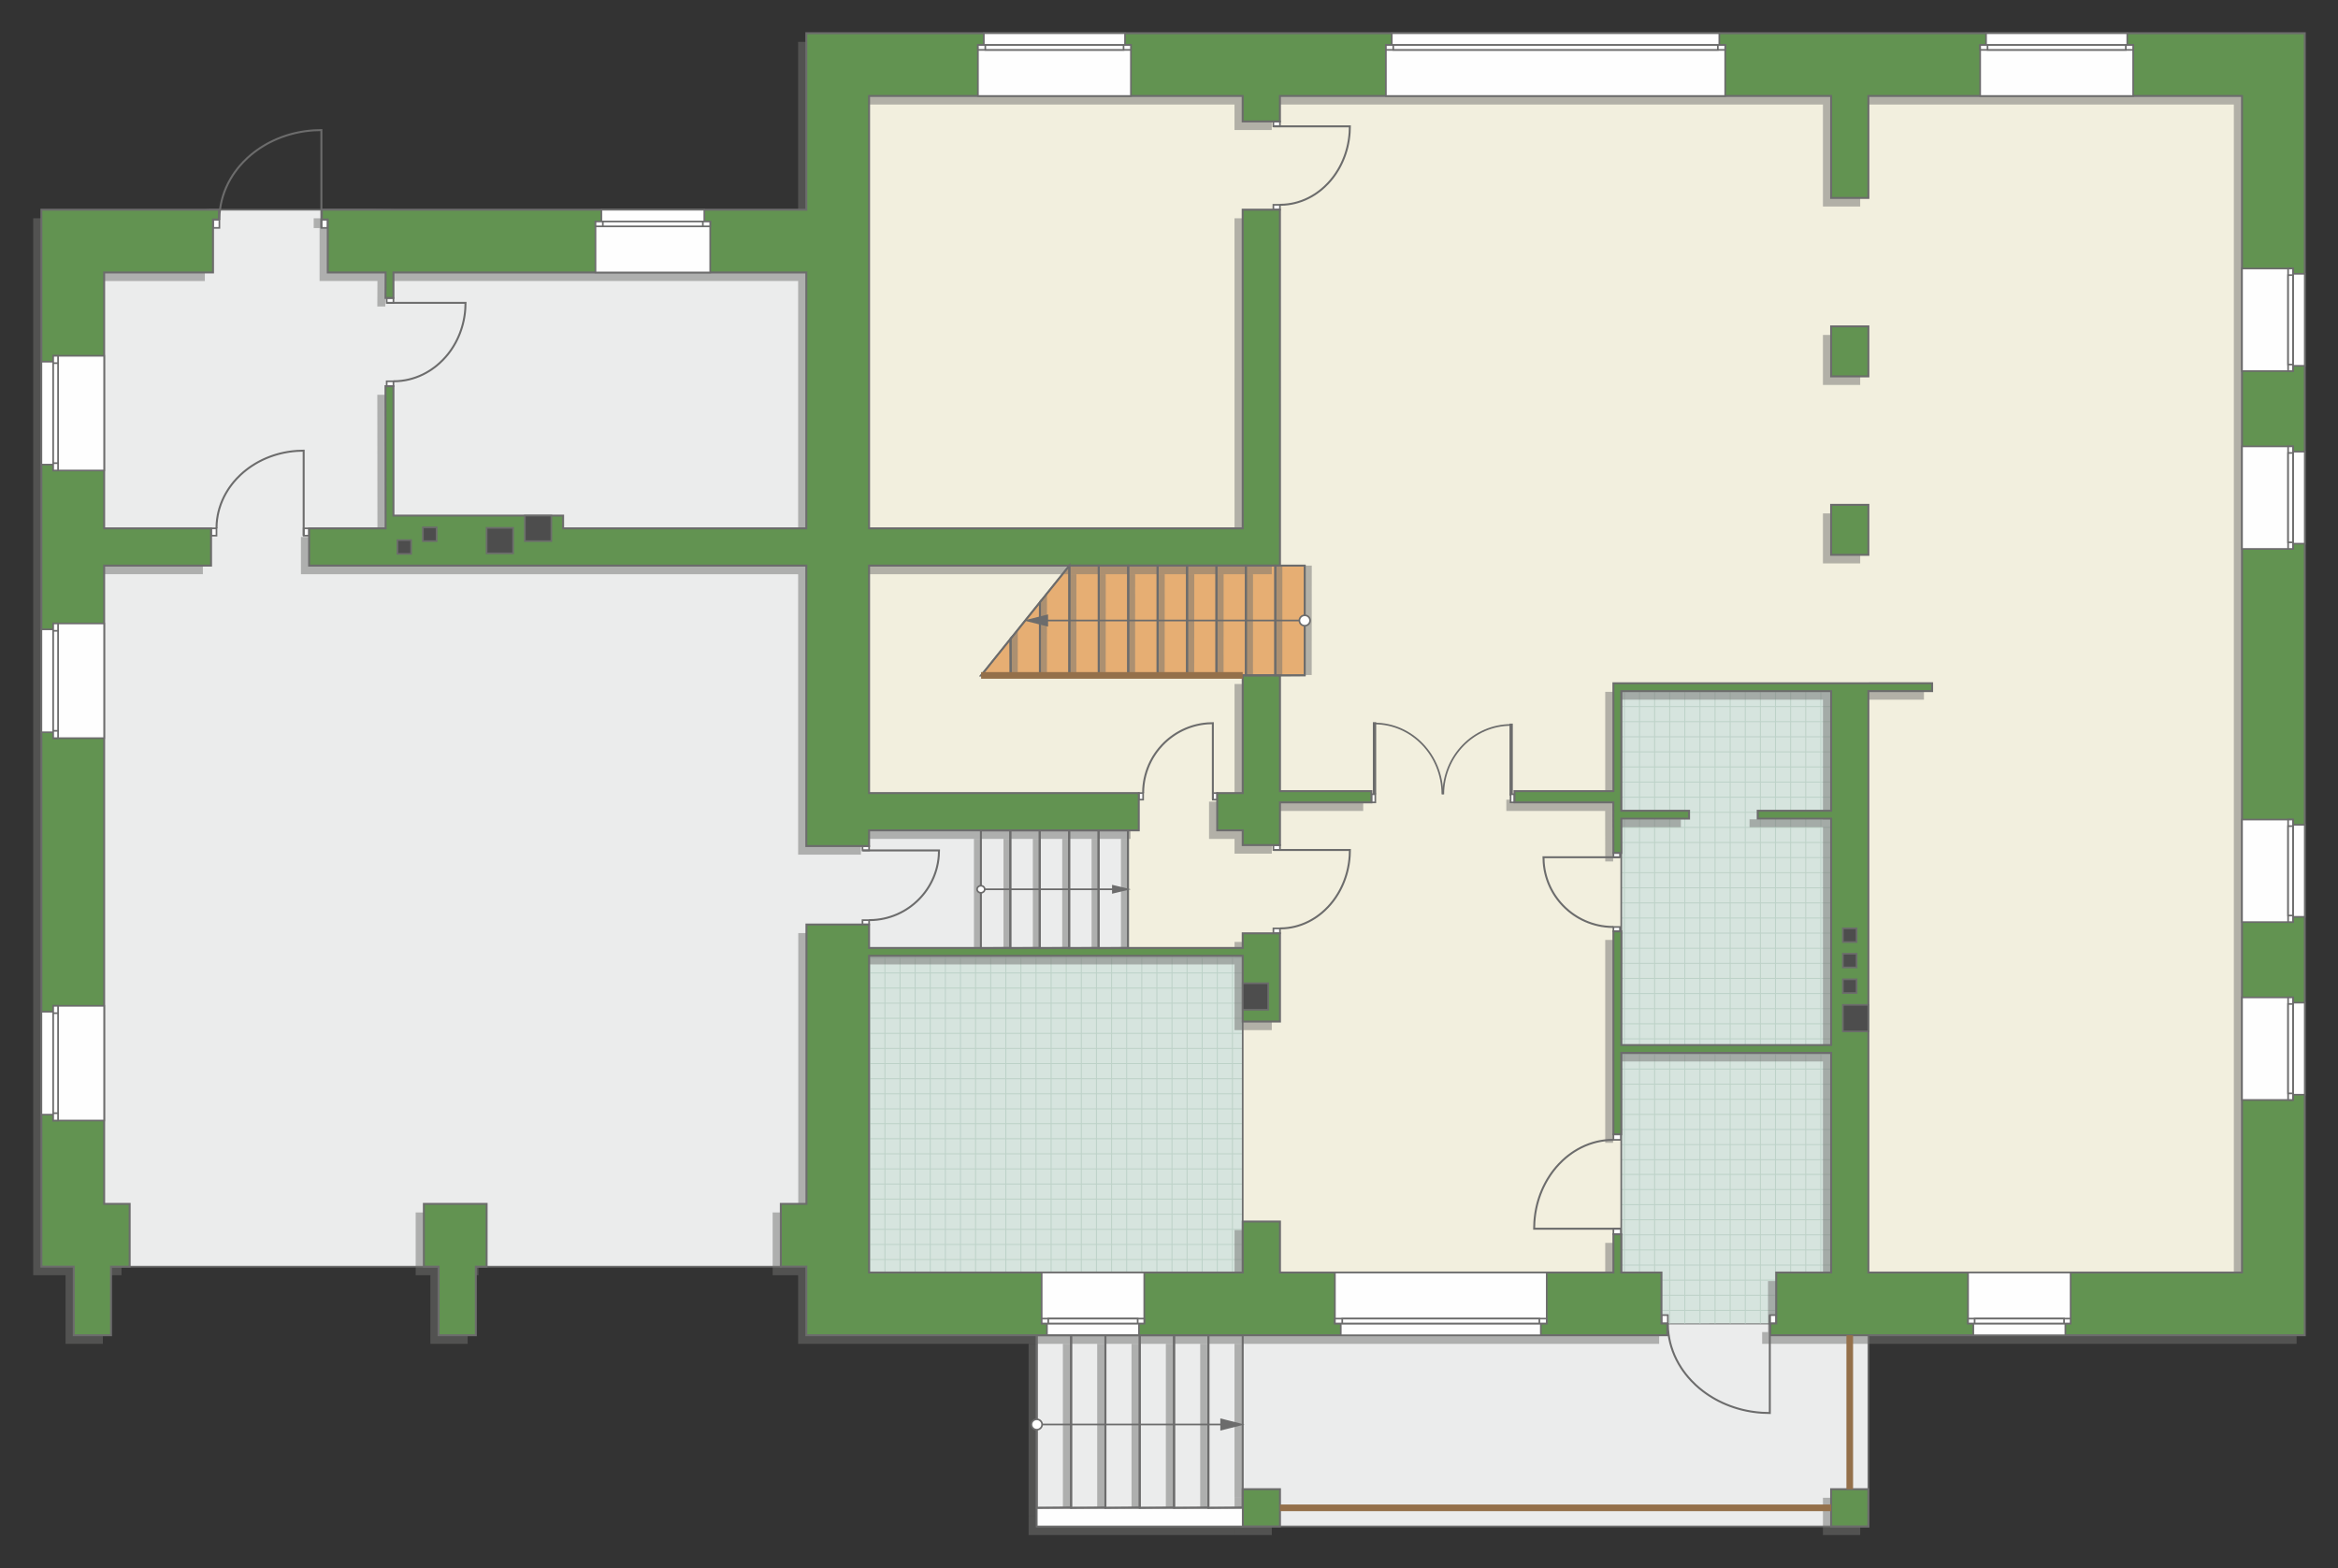 <?xml version="1.0" encoding="UTF-8"?>
<!DOCTYPE svg PUBLIC "-//W3C//DTD SVG 1.1//EN" "http://www.w3.org/Graphics/SVG/1.1/DTD/svg11.dtd">
<!-- Creator: CorelDRAW 2019 (64-Bit) -->
<svg xmlns="http://www.w3.org/2000/svg" xml:space="preserve" width="238.297mm" height="159.875mm" version="1.1" style="shape-rendering:geometricPrecision; text-rendering:geometricPrecision; image-rendering:optimizeQuality; fill-rule:evenodd; clip-rule:evenodd"
viewBox="0 0 27808.5 18656.83"
 xmlns:xlink="http://www.w3.org/1999/xlink"
 xmlns:xodm="http://www.corel.com/coreldraw/odm/2003">
 <rect x="0" y="0" width="27808.5" height="18656.83" fill="#333333" stroke="none"/>
 <defs>
  <style type="text/css">
   <![CDATA[
    .str4 {stroke:#6C6C6C;stroke-width:39.51;stroke-miterlimit:22.926}
    .str5 {stroke:#94704A;stroke-width:78.99;stroke-miterlimit:22.926}
    .str2 {stroke:#6C6C6C;stroke-width:19.71;stroke-miterlimit:22.926}
    .str0 {stroke:#6C6C6C;stroke-width:19.76;stroke-miterlimit:22.926}
    .str3 {stroke:#6C6C6C;stroke-width:23.34;stroke-miterlimit:22.926}
    .str1 {stroke:#BDD2C8;stroke-width:11.67;stroke-miterlimit:22.926}
    .fil2 {fill:none}
    .fil6 {fill:#FEFEFE}
    .fil1 {fill:#D6E4DE}
    .fil9 {fill:#4D4D4D}
    .fil8 {fill:#629351}
    .fil10 {fill:#6C6C6C}
    .fil4 {fill:#E6AE73}
    .fil0 {fill:#EBECEC}
    .fil3 {fill:#F2EFDE}
    .fil7 {fill:white}
    .fil5 {fill:#727271;fill-opacity:0.502}
   ]]>
  </style>
    <clipPath id="id0">
     <path d="M19283.41 15745.16l2496.14 -1.84 0 -7521.36 -2496.14 0 0 7523.21z"/>
    </clipPath>
    <clipPath id="id1">
     <path d="M10333.35 15142.3l4447.66 -3.62 0 -3767.54 -4447.66 1.77 0 3769.39z"/>
    </clipPath>
 </defs>
 <g id="пол">
  <g id="_954660080">
   <polygon class="fil0 str0" points="9287.28,15068.67 1110.67,15068.67 1103.15,2629.66 2502.81,2494.72 4417.98,2494.72 9913.24,2629.66 10336.96,9878.12 13416.71,9878.12 13416.71,11282.8 10336.96,11277.78 10258.96,14322.16 "/>
   <polygon class="fil0 str0" points="22222.77,18159.62 22222.77,15885.08 21126.29,15745.16 19761.64,15745.16 12320.12,15745.16 12331.54,15885.08 12331.54,18159.62 "/>
   <polygon class="fil1" points="19283.41,15745.16 21779.56,15743.31 21779.56,8221.95 19283.41,8221.95 "/>
   <g style="clip-path:url(#id0)">
    <g>
     <path id="1" class="fil2 str1" d="M16270.46 12538.81l7217.96 0m-7217.96 179.69l7217.96 0m-7217.96 179.69l7217.96 0m-7217.96 179.69l7217.96 0m-7217.96 179.69l7217.96 0m-7217.96 179.69l7217.96 0m-7217.96 179.69l7217.96 0m-7217.96 179.69l7217.96 0m-7218.06 -2695.25l7217.96 0m-7217.96 179.69l7217.96 0m-7217.96 179.69l7217.96 0m-7217.96 179.69l7217.96 0m-7217.96 179.69l7217.96 0m-7217.96 179.69l7217.96 0m-7217.96 179.69l7217.96 0m-7217.96 179.69l7217.96 0m-7217.87 -2695.34l7217.96 0m-7217.96 179.69l7217.96 0m-7217.96 179.69l7217.96 0m-7217.96 179.69l7217.96 0m-7217.96 179.69l7217.96 0m-7217.96 179.69l7217.96 0m-7217.96 179.69l7217.96 0m-7217.96 179.69l7217.96 0m-7218.06 -2695.25l7217.96 0m-7217.96 179.69l7217.96 0m-7217.96 179.69l7217.96 0m-7217.96 179.69l7217.96 0m-7217.96 179.69l7217.96 0m-7217.96 179.69l7217.96 0m-7217.96 179.69l7217.96 0m-7217.96 179.69l7217.96 0"/>
     <path class="fil2 str1" d="M18602.07 6580.68l0 11803.79m-179.69 -11803.79l0 11803.79m-179.69 -11803.79l0 11803.79m-179.69 -11803.79l0 11803.79m-179.69 -11803.79l0 11803.79m-179.69 -11803.79l0 11803.79m-179.69 -11803.79l0 11803.79m-179.69 -11803.79l0 11803.79m2695.25 -11803.95l0 11803.79m-179.69 -11803.79l0 11803.79m-179.69 -11803.79l0 11803.79m-179.69 -11803.79l0 11803.79m-179.69 -11803.79l0 11803.79m-179.69 -11803.79l0 11803.79m-179.69 -11803.79l0 11803.79m-179.69 -11803.79l0 11803.79m2695.34 -11803.64l0 11803.79m-179.69 -11803.79l0 11803.79m-179.69 -11803.79l0 11803.79m-179.69 -11803.79l0 11803.79m-179.69 -11803.79l0 11803.79m-179.69 -11803.79l0 11803.79m-179.69 -11803.79l0 11803.79m-179.69 -11803.79l0 11803.79m2695.25 -11803.95l0 11803.79m-179.69 -11803.79l0 11803.79m-179.69 -11803.79l0 11803.79m-179.69 -11803.79l0 11803.79m-179.69 -11803.79l0 11803.79m-179.69 -11803.79l0 11803.79m-179.69 -11803.79l0 11803.79m-179.69 -11803.79l0 11803.79"/>
     <path class="fil2 str1" d="M16270.36 6968.62l7217.96 0m-7217.96 179.69l7217.96 0m-7217.96 179.69l7217.96 0m-7217.96 179.69l7217.96 0m-7217.96 179.69l7217.96 0m-7217.96 179.69l7217.96 0m-7217.96 179.69l7217.96 0m-7217.96 179.69l7217.96 0m-7218.06 -1437.42l7217.96 0"/>
     <path class="fil2 str1" d="M16193.9 18284.58l7217.96 0m-7217.96 179.69l7217.96 0m-7217.96 179.69l7217.96 0m-7217.96 179.69l7217.96 0m-7217.96 179.69l7217.96 0m-7217.96 179.69l7217.96 0m-7217.96 179.69l7217.96 0m-7217.96 179.69l7217.96 0m-7218.06 -2695.25l7217.96 0m-7217.96 179.69l7217.96 0m-7217.96 179.69l7217.96 0m-7217.96 179.69l7217.96 0m-7217.96 179.69l7217.96 0m-7217.96 179.69l7217.96 0m-7217.96 179.69l7217.96 0m-7217.96 179.69l7217.96 0m-7217.87 -2695.34l7217.96 0m-7217.96 179.69l7217.96 0m-7217.96 179.69l7217.96 0m-7217.96 179.69l7217.96 0m-7217.96 179.69l7217.96 0m-7217.96 179.69l7217.96 0m-7217.96 179.69l7217.96 0m-7217.96 179.69l7217.96 0m-7218.06 -2695.25l7217.96 0m-7217.96 179.69l7217.96 0m-7217.96 179.69l7217.96 0m-7217.96 179.69l7217.96 0m-7217.96 179.69l7217.96 0m-7217.96 179.69l7217.96 0m-7217.96 179.69l7217.96 0m-7217.96 179.69l7217.96 0"/>
    </g>
   </g>
   <polygon class="fil2" points="19283.41,15745.16 21779.56,15743.31 21779.56,8221.95 19283.41,8221.95 "/>
   <polygon class="fil1" points="10333.35,15142.3 14781.01,15138.68 14781.01,11371.14 10333.35,11372.92 "/>
   <g style="clip-path:url(#id1)">
    <g>
     <path id="1" class="fil2 str1" d="M9271.91 11934.18l7217.96 0m-7217.96 179.69l7217.96 0m-7217.96 179.69l7217.96 0m-7217.96 179.69l7217.96 0m-7217.96 179.69l7217.96 0m-7217.96 179.69l7217.96 0m-7217.96 179.69l7217.96 0m-7217.96 179.69l7217.96 0m-7218.06 -2695.25l7217.96 0m-7217.96 179.69l7217.96 0m-7217.96 179.69l7217.96 0m-7217.96 179.69l7217.96 0m-7217.96 179.69l7217.96 0m-7217.96 179.69l7217.96 0m-7217.96 179.69l7217.96 0m-7217.96 179.69l7217.96 0m-7217.87 -2695.34l7217.96 0m-7217.96 179.69l7217.96 0m-7217.96 179.69l7217.96 0m-7217.96 179.69l7217.96 0m-7217.96 179.69l7217.96 0m-7217.96 179.69l7217.96 0m-7217.96 179.69l7217.96 0m-7217.96 179.69l7217.96 0m-7218.06 -2695.25l7217.96 0m-7217.96 179.69l7217.96 0m-7217.96 179.69l7217.96 0m-7217.96 179.69l7217.96 0m-7217.96 179.69l7217.96 0m-7217.96 179.69l7217.96 0m-7217.96 179.69l7217.96 0m-7217.96 179.69l7217.96 0"/>
     <path class="fil2 str1" d="M11603.52 5976.05l0 11803.79m-179.69 -11803.79l0 11803.79m-179.69 -11803.79l0 11803.79m-179.69 -11803.79l0 11803.79m-179.69 -11803.79l0 11803.79m-179.69 -11803.79l0 11803.79m-179.69 -11803.79l0 11803.79m-179.69 -11803.79l0 11803.79m2695.25 -11803.95l0 11803.79m-179.69 -11803.79l0 11803.79m-179.69 -11803.79l0 11803.79m-179.69 -11803.79l0 11803.79m-179.69 -11803.79l0 11803.79m-179.69 -11803.79l0 11803.79m-179.69 -11803.79l0 11803.79m-179.69 -11803.79l0 11803.79m2695.34 -11803.64l0 11803.79m-179.69 -11803.79l0 11803.79m-179.69 -11803.79l0 11803.79m-179.69 -11803.79l0 11803.79m-179.69 -11803.79l0 11803.79m-179.69 -11803.79l0 11803.79m-179.69 -11803.79l0 11803.79m-179.69 -11803.79l0 11803.79m2695.25 -11803.95l0 11803.79m-179.69 -11803.79l0 11803.79m-179.69 -11803.79l0 11803.79m-179.69 -11803.79l0 11803.79m-179.69 -11803.79l0 11803.79m-179.69 -11803.79l0 11803.79m-179.69 -11803.79l0 11803.79m-179.69 -11803.79l0 11803.79"/>
     <path class="fil2 str1" d="M9271.81 6363.99l7217.96 0m-7217.96 179.69l7217.96 0m-7217.96 179.69l7217.96 0m-7217.96 179.69l7217.96 0m-7217.96 179.69l7217.96 0m-7217.96 179.69l7217.96 0m-7217.96 179.69l7217.96 0m-7217.96 179.69l7217.96 0m-7218.06 -1437.42l7217.96 0"/>
     <path class="fil2 str1" d="M9195.35 17679.95l7217.96 0m-7217.96 179.69l7217.96 0m-7217.96 179.69l7217.96 0m-7217.96 179.69l7217.96 0m-7217.96 179.69l7217.96 0m-7217.96 179.69l7217.96 0m-7217.96 179.69l7217.96 0m-7217.96 179.69l7217.96 0m-7218.06 -2695.25l7217.96 0m-7217.96 179.69l7217.96 0m-7217.96 179.69l7217.96 0m-7217.96 179.69l7217.96 0m-7217.96 179.69l7217.96 0m-7217.96 179.69l7217.96 0m-7217.96 179.69l7217.96 0m-7217.96 179.69l7217.96 0m-7217.87 -2695.34l7217.96 0m-7217.96 179.69l7217.96 0m-7217.96 179.69l7217.96 0m-7217.96 179.69l7217.96 0m-7217.96 179.69l7217.96 0m-7217.96 179.69l7217.96 0m-7217.96 179.69l7217.96 0m-7217.96 179.69l7217.96 0m-7218.06 -2695.25l7217.96 0m-7217.96 179.69l7217.96 0m-7217.96 179.69l7217.96 0m-7217.96 179.69l7217.96 0m-7217.96 179.69l7217.96 0m-7217.96 179.69l7217.96 0m-7217.96 179.69l7217.96 0m-7217.96 179.69l7217.96 0"/>
    </g>
   </g>
   <polygon class="fil2" points="10333.35,15142.3 14781.01,15138.68 14781.01,11371.14 10333.35,11372.92 "/>
   <polygon class="fil3 str0" points="27110.03,15462.87 27015.73,792.74 10056.42,926.56 10148.08,9596 13416.71,9878.12 13416.71,11314.77 14959.64,11314.77 14781.01,12152.65 14781.01,15581.9 19317.09,15581.9 19283.41,15138.68 19283.41,8175.27 22030.26,8175.27 22030.26,15451.35 "/>
   <polygon class="fil4 str0" points="15518.53,8035.12 11669.41,8035.12 12719.21,6728.82 15518.65,6728.82 "/>
  </g>
 </g>
 <g id="тень">
  <g id="_1169532272">
   <g>
    <polygon class="fil5" points="27316.08,497.21 9493.21,497.21 9493.21,2596.76 3731.18,2596.76 3731.18,2713.4 3801.2,2713.4 3801.2,3343.27 4489.36,3343.27 4487.96,3646.53 4582.6,3646.53 4582.6,3343.27 9493.21,3343.27 9493.21,6387.6 6600.64,6387.6 6600.52,6235.97 4582.6,6235.97 4582.6,4696.3 4487.96,4696.3 4489.36,6387.6 3579.47,6387.6 3579.47,6830.86 9493.21,6830.86 9493.21,10167.23 10239.72,10167.23 10239.72,9980.16 13447.36,9980.16 13447.36,9536.95 10239.72,9536.95 10239.72,6830.86 15126.98,6830.86 15126.51,2596.72 14683.42,2596.76 14683.77,6387.6 10239.72,6387.6 10239.72,1243.71 14683.3,1243.71 14683.3,1546.99 15126.51,1546.94 15126.51,1243.71 21682.31,1243.71 21682.31,2456.79 22125.53,2456.79 22125.53,1243.71 26569.57,1243.71 26569.57,15240.72 22125.53,15240.72 22125.53,8323.76 22883.71,8323.76 22883.71,8230.4 19092.81,8230.63 19092.81,9513.61 17916.51,9513.61 17916.51,9647.69 19091.88,9647.69 19092.81,10248.57 19187.45,10248.57 19186.17,9840.36 19992.66,9840.36 19992.66,9747 19186.17,9747 19186.17,8323.99 21682.31,8323.99 21682.31,9747 20809.19,9747 20809.19,9840.36 21682.31,9840.36 21682.31,12534.64 19186.17,12534.64 19187.45,11181.67 19092.81,11181.67 19092.81,13596 19186.17,13596 19186.17,12627.88 21682.31,12627.88 21682.31,15240.72 21029.05,15240.72 21029.05,15847.2 20959.14,15847.2 20959.14,15987.12 27316.08,15987.12 "/>
    <polygon class="fil5" points="21682.31,6702.61 21682.31,6107.79 22125.53,6107.79 22125.53,6702.61 "/>
    <polygon class="fil5" points="21682.31,4579.6 21682.31,3984.79 22125.53,3984.79 22125.53,4579.6 "/>
    <polygon class="fil5" points="2413.09,6830.86 1141.68,6830.86 1141.68,14424.2 1444.97,14424.2 1444.97,15170.71 1223.25,15170.71 1223.25,15987.12 780.04,15987.12 780.04,15170.71 395.17,15170.71 395.17,2596.76 2506.45,2596.76 2506.45,2713.4 2436.43,2713.4 2436.43,3343.27 1141.68,3343.27 1141.68,6387.6 2413.09,6387.6 "/>
    <polygon class="fil5" points="5690.75,14424.2 4944.24,14424.2 4944.24,15170.71 5119.17,15170.71 5119.17,15987.12 5562.39,15987.12 5562.39,15170.71 5690.75,15170.71 "/>
    <polygon class="fil5" points="9190.03,14424.2 9494.84,14424.23 9494.84,11100.34 10239.72,11100.34 10239.72,11379.82 14683.77,11379.82 14683.77,11205.36 15126.98,11205.36 15126.98,12254.69 14683.77,12254.69 14683.77,11473.18 10239.72,11473.18 10239.72,15240.72 14683.77,15240.72 14683.77,14634.13 15126.98,14634.13 15126.98,15240.72 19092.81,15240.72 19092.81,14785.72 19186.17,14785.72 19186.17,15240.72 19664.39,15240.72 19664.39,15847.2 19734.41,15847.2 19734.3,15987.12 9493.21,15987.12 9493.21,15170.71 9190.03,15170.71 "/>
    <polygon class="fil5" points="22125.53,18261.66 22125.53,17818.45 21682.31,17818.45 21682.31,18261.66 "/>
    <polygon class="fil5" points="15126.98,18261.66 15126.98,17818.45 14683.77,17818.45 14683.77,18261.66 "/>
    <polygon class="fil5" points="16214.37,9513.61 15126.98,9513.61 15126.98,8137.16 14683.77,8137.16 14683.77,9536.95 14380.47,9536.95 14380.47,9980.16 14683.77,9980.16 14683.77,10155.56 15126.98,10155.56 15126.98,9647.69 16214.37,9647.69 "/>
    <polygon class="fil5" points="12234.3,18261.66 12234.3,18040.06 14683.77,18040.06 14683.77,18261.66 "/>
   </g>
   <g>
    <polygon class="fil5" points="12331.3,18040.06 12332.09,15987.13 12234.3,15987.13 12234.41,18040.06 "/>
    <polygon class="fil5" points="12738.96,17934.69 12739.75,15987.13 12641.96,15987.13 12642.06,17934.69 "/>
    <polygon class="fil5" points="13146.99,17934.69 13147.78,15987.13 13049.99,15987.13 13050.09,17934.69 "/>
    <polygon class="fil5" points="13555.58,17934.69 13556.37,15987.13 13458.58,15987.13 13458.68,17934.69 "/>
    <polygon class="fil5" points="13963.61,17934.69 13964.4,15987.13 13866.61,15987.13 13866.71,17934.69 "/>
    <polygon class="fil5" points="14372.19,17934.69 14372.98,15987.13 14275.19,15987.13 14275.29,17934.69 "/>
    <polygon class="fil5" points="14780.22,17818.45 14781.01,15987.13 14683.22,15987.13 14683.32,17818.45 "/>
   </g>
   <g>
    <polygon class="fil5" points="12018.52,11281.51 12019.21,9980.16 11935.52,9980.16 11935.6,11281.51 "/>
    <polygon class="fil5" points="12367.66,11281.51 12368.34,9980.16 12284.67,9980.16 12284.75,11281.51 "/>
    <polygon class="fil5" points="12717.29,11281.51 12717.96,9980.16 12634.28,9980.16 12634.37,11281.51 "/>
    <polygon class="fil5" points="13066.42,11281.51 13067.1,9980.16 12983.42,9980.16 12983.51,11281.51 "/>
    <polygon class="fil5" points="13416.03,11281.51 13416.71,9980.16 13333.02,9980.16 13333.12,11281.51 "/>
    <polygon class="fil5" points="11667.07,11281.51 11667.75,9980.16 11584.07,9980.16 11584.16,11281.51 "/>
   </g>
   <g>
    <polygon class="fil5" points="14204.14,8030.16 14204.83,6830.86 14121.15,6830.86 14121.23,8030.16 "/>
    <polygon class="fil5" points="14553.29,8030.16 14553.96,6830.86 14470.29,6830.86 14470.37,8030.16 "/>
    <polygon class="fil5" points="14902.91,8030.16 14903.59,6830.86 14819.9,6830.86 14820,8030.16 "/>
    <polygon class="fil5" points="15252.04,8030.16 15252.72,6728.82 15169.05,6728.82 15169.13,8030.16 "/>
    <polygon class="fil5" points="15601.66,8030.16 15602.33,6728.82 15518.65,6728.82 15518.74,8030.16 "/>
    <polygon class="fil5" points="13852.7,8030.16 13853.37,6830.86 13769.69,6830.86 13769.78,8030.16 "/>
    <polygon class="fil5" points="12802.09,8030.16 12802.78,6830.86 12719.09,6830.86 12719.18,8030.16 "/>
    <polygon class="fil5" points="13151.23,8030.16 13151.91,6830.86 13068.24,6830.86 13068.32,8030.16 "/>
    <polygon class="fil5" points="13500.86,8030.16 13501.53,6830.86 13417.85,6830.86 13417.94,8030.16 "/>
    <polygon class="fil5" points="12452.27,8030.16 12452.94,7060.03 12369.26,7163.98 12369.35,8030.16 "/>
    <polygon class="fil5" points="12105.08,8030.16 12105.76,7492.27 12022.08,7596.22 12022.17,8030.16 "/>
   </g>
  </g>
 </g>
 <g id="двери">
  <g id="_1169545840">
   <g>
    <polygon class="fil6 str2" points="3822.59,2611.36 3822.59,2711.13 3898.44,2711.13 3898.44,2611.36 "/>
    <polyline class="fil2 str3" points="3822.59,2711.13 3822.59,1547.6 3729.23,1550.69 3673.82,1555.51 3624.13,1561.76 3591.89,1566.81 3547.78,1575 3505.65,1584.28 3478.7,1590.95 3440.36,1601.48 3397.57,1614.72 3351.75,1630.7 3301.27,1650.56 3257.81,1669.69 3211.2,1692.39 3181.38,1708.18 3146.23,1728.16 3096.47,1759.15 3059.86,1784.14 3025.57,1809.41 2982.93,1843.61 2940.47,1881.15 2890.71,1930.3 2851.17,1974.14 2824.68,2006.38 2790.27,2052.44 2769.61,2082.84 2739.6,2131.64 2713.3,2180.22 2689.8,2230.03 2668.94,2281.62 2650.02,2337.8 2636.81,2386.01 2626.54,2432.84 2617.6,2487.96 2611.97,2543.45 2609.54,2611.36 "/>
    <polygon class="fil6 str2" points="2609.54,2711.13 2533.67,2711.13 2533.67,2611.36 2609.54,2611.36 "/>
   </g>
   <g>
    <polygon class="fil6 str2" points="4679.84,3602.84 4599.45,3602.84 4599.45,3544.49 4679.84,3544.49 "/>
    <polyline class="fil2 str3" points="4599.45,3602.84 5536.92,3602.84 5534.43,3674.65 5530.54,3717.26 5525.5,3755.48 5521.44,3780.29 5514.83,3814.21 5507.36,3846.62 5501.98,3867.35 5493.51,3896.84 5482.83,3929.76 5469.96,3965.01 5453.95,4003.83 5438.55,4037.25 5420.25,4073.1 5407.53,4096.04 5391.42,4123.08 5366.46,4161.36 5346.32,4189.52 5325.97,4215.89 5298.42,4248.7 5268.17,4281.36 5228.57,4319.64 5193.25,4350.03 5167.27,4370.41 5130.16,4396.89 5105.67,4412.77 5066.35,4435.87 5027.2,4456.09 4987.07,4474.17 4945.5,4490.21 4900.25,4504.76 4861.41,4514.93 4823.67,4522.83 4779.26,4529.7 4734.55,4534.04 4679.84,4535.91 "/>
    <polygon class="fil6 str2" points="4599.45,4535.91 4599.45,4594.26 4679.84,4594.26 4679.84,4535.91 "/>
   </g>
   <g>
    <polygon class="fil6 str2" points="10336.96,10117.05 10258.96,10117.05 10258.96,10065.19 10336.96,10065.19 "/>
    <polyline class="fil2 str3" points="10258.96,10117.05 11168.51,10117.05 11166.08,10180.88 11162.31,10218.76 11157.42,10252.73 11153.49,10274.79 11147.08,10304.94 11139.84,10333.74 11134.61,10352.17 11126.38,10378.38 11116.03,10407.65 11103.53,10438.97 11088.01,10473.48 11073.06,10503.2 11055.31,10535.06 11042.97,10555.45 11027.35,10579.48 11003.13,10613.51 10983.59,10638.53 10963.85,10661.98 10937.1,10691.14 10907.76,10720.16 10869.35,10754.19 10835.07,10781.22 10809.87,10799.33 10773.86,10822.87 10750.1,10836.99 10711.96,10857.51 10673.97,10875.48 10635.04,10891.55 10594.71,10905.81 10550.81,10918.74 10513.12,10927.78 10476.51,10934.8 10433.41,10940.92 10390.04,10944.77 10336.96,10946.44 "/>
    <polygon class="fil6 str2" points="10258.96,10946.44 10258.96,10998.3 10336.96,10998.3 10336.96,10946.44 "/>
   </g>
   <g>
    <polygon class="fil6 str2" points="3611.89,6285.56 3611.89,6372.24 3676.72,6372.24 3676.72,6285.56 "/>
    <polyline class="fil2 str3" points="3611.89,6372.24 3611.89,5361.4 3532.1,5364.08 3484.75,5368.27 3442.29,5373.7 3414.72,5378.09 3377.03,5385.2 3341.03,5393.26 3317.99,5399.06 3285.22,5408.21 3248.65,5419.71 3209.49,5433.6 3166.36,5450.85 3129.21,5467.46 3089.38,5487.19 3063.88,5500.91 3033.85,5518.26 2991.32,5545.18 2960.04,5566.9 2930.73,5588.85 2894.29,5618.56 2858,5651.18 2815.47,5693.88 2781.68,5731.96 2759.04,5759.98 2729.62,5799.99 2711.97,5826.4 2686.32,5868.8 2663.85,5911.01 2643.76,5954.28 2625.93,5999.1 2609.77,6047.89 2598.47,6089.77 2589.7,6130.47 2582.07,6178.36 2577.24,6226.57 2575.17,6285.56 "/>
    <polygon class="fil6 str2" points="2575.17,6372.24 2510.33,6372.24 2510.33,6285.56 2575.17,6285.56 "/>
   </g>
   <g>
    <polygon class="fil6 str2" points="15224.22,10111.87 15146.22,10111.87 15146.22,10053.52 15224.22,10053.52 "/>
    <polyline class="fil2 str3" points="15146.22,10111.87 16055.77,10111.87 16053.34,10183.68 16049.57,10226.3 16044.68,10264.52 16040.75,10289.33 16034.34,10323.25 16027.1,10355.66 16021.87,10376.4 16013.64,10405.88 16003.29,10438.8 15990.79,10474.05 15975.27,10512.87 15960.32,10546.31 15942.57,10582.15 15930.23,10605.1 15914.61,10632.14 15890.39,10670.41 15870.85,10698.57 15851.11,10724.94 15824.36,10757.75 15795.02,10790.41 15756.61,10828.69 15722.33,10859.1 15697.13,10879.47 15661.12,10905.95 15637.36,10921.84 15599.22,10944.93 15561.23,10965.15 15522.3,10983.23 15481.97,10999.28 15438.07,11013.83 15400.38,11023.99 15363.77,11031.89 15320.67,11038.77 15277.3,11043.11 15224.22,11044.97 "/>
    <polygon class="fil6 str2" points="15146.22,11044.97 15146.22,11103.32 15224.22,11103.32 15224.22,11044.97 "/>
   </g>
   <g>
    <polygon class="fil6 str2" points="19190.06,10198.39 19268.06,10198.39 19268.06,10146.53 19190.06,10146.53 "/>
    <polyline class="fil2 str3" points="19268.06,10198.39 18358.51,10198.39 18360.94,10262.22 18364.71,10300.1 18369.6,10334.07 18373.53,10356.12 18379.94,10386.28 18387.18,10415.08 18392.41,10433.51 18400.64,10459.72 18410.99,10488.98 18423.49,10520.31 18439.01,10554.81 18453.96,10584.54 18471.71,10616.39 18484.05,10636.79 18499.67,10660.82 18523.89,10694.85 18543.43,10719.87 18563.17,10743.31 18589.92,10772.48 18619.26,10801.5 18657.67,10835.53 18691.95,10862.55 18717.16,10880.67 18753.16,10904.2 18776.92,10918.32 18815.06,10938.85 18853.05,10956.82 18891.98,10972.89 18932.31,10987.15 18976.21,11000.08 19013.9,11009.11 19050.51,11016.14 19093.61,11022.25 19136.98,11026.1 19190.06,11027.77 "/>
    <polygon class="fil6 str2" points="19268.06,11027.77 19268.06,11079.63 19190.06,11079.63 19190.06,11027.77 "/>
   </g>
   <g>
    <polygon class="fil6 str2" points="19190.07,14617.56 19278.49,14617.56 19278.49,14683.68 19190.07,14683.68 "/>
    <polyline class="fil2 str3" points="19278.49,14617.56 18247.35,14617.56 18250.09,14536.17 18254.36,14487.88 18259.89,14444.56 18264.36,14416.45 18271.63,14378 18279.85,14341.27 18285.76,14317.77 18295.09,14284.36 18306.84,14247.05 18320.99,14207.11 18338.59,14163.11 18355.54,14125.22 18375.67,14084.6 18389.66,14058.6 18407.36,14027.95 18434.82,13984.58 18456.98,13952.66 18479.36,13922.77 18509.68,13885.59 18542.95,13848.58 18586.5,13805.2 18625.35,13770.74 18653.93,13747.65 18694.75,13717.63 18721.68,13699.64 18764.93,13673.46 18807.99,13650.54 18852.13,13630.06 18897.85,13611.88 18947.63,13595.38 18990.35,13583.86 19031.85,13574.91 19080.71,13567.13 19129.89,13562.2 19190.07,13560.09 "/>
    <polygon class="fil6 str2" points="19278.49,13560.09 19278.49,13493.96 19190.07,13493.96 19190.07,13560.09 "/>
   </g>
   <g>
    <polygon class="fil6 str2" points="21050.44,15745.16 21050.44,15645.27 21126.29,15645.27 21126.29,15745.16 "/>
    <polyline class="fil2 str3" points="21050.44,15645.27 21050.44,16810.1 20957.09,16806.99 20901.7,16802.17 20852.01,16795.92 20819.76,16790.87 20775.66,16782.66 20733.54,16773.38 20706.58,16766.7 20668.24,16756.16 20625.45,16742.89 20579.65,16726.9 20529.18,16707.02 20485.72,16687.88 20439.11,16665.15 20409.29,16649.34 20374.14,16629.33 20324.38,16598.32 20287.78,16573.28 20253.5,16548 20210.86,16513.76 20168.4,16476.17 20118.64,16426.97 20079.11,16383.08 20052.62,16350.8 20018.21,16304.7 19997.56,16274.26 19967.54,16225.41 19941.25,16176.77 19917.75,16126.91 19896.89,16075.26 19877.97,16019.02 19864.76,15970.76 19854.49,15923.88 19845.57,15868.68 19839.92,15813.13 19837.49,15745.16 "/>
    <polygon class="fil6 str2" points="19837.49,15645.27 19761.64,15645.27 19761.64,15745.16 19837.49,15745.16 "/>
   </g>
   <g>
    <polygon class="fil6 str2" points="15223.76,1503.26 15145.76,1503.26 15145.76,1444.92 15223.76,1444.92 "/>
    <polyline class="fil2 str3" points="15145.76,1503.26 16055.3,1503.26 16052.88,1575.08 16049.11,1617.7 16044.22,1655.92 16040.28,1680.72 16033.88,1714.65 16026.63,1747.06 16021.4,1767.79 16013.17,1797.28 16002.82,1830.2 15990.33,1865.44 15974.8,1904.27 15959.86,1937.7 15942.11,1973.55 15929.76,1996.49 15914.15,2023.53 15889.92,2061.81 15870.38,2089.97 15850.64,2116.34 15823.89,2149.15 15794.56,2181.81 15756.14,2220.09 15721.86,2250.5 15696.66,2270.87 15660.66,2297.35 15636.9,2313.23 15598.75,2336.33 15560.76,2356.55 15521.83,2374.63 15481.5,2390.67 15437.6,2405.23 15399.91,2415.39 15363.3,2423.29 15320.21,2430.16 15276.83,2434.5 15223.76,2436.37 "/>
    <polygon class="fil6 str2" points="15145.76,2436.37 15145.76,2494.72 15223.76,2494.72 15223.76,2436.37 "/>
   </g>
   <g>
    <polygon class="fil6 str2" points="14425.85,9434.91 14425.85,9512.91 14477.71,9512.91 14477.71,9434.91 "/>
    <polyline class="fil2 str3" points="14425.85,9512.91 14425.85,8603.36 14362.02,8605.79 14324.14,8609.56 14290.17,8614.45 14268.12,8618.38 14237.96,8624.79 14209.16,8632.04 14190.73,8637.26 14164.52,8645.49 14135.26,8655.84 14103.93,8668.34 14069.43,8683.86 14039.7,8698.81 14007.85,8716.56 13987.45,8728.91 13963.42,8744.52 13929.39,8768.75 13904.37,8788.28 13880.93,8808.03 13851.76,8834.77 13822.74,8864.11 13788.71,8902.53 13761.69,8936.8 13743.57,8962.01 13720.04,8998.01 13705.92,9021.77 13685.39,9059.92 13667.42,9097.9 13651.35,9136.83 13637.09,9177.16 13624.16,9221.06 13615.13,9258.76 13608.1,9295.36 13601.99,9338.46 13598.14,9381.84 13596.47,9434.91 "/>
    <polygon class="fil6 str2" points="13596.47,9512.91 13544.61,9512.91 13544.61,9434.91 13596.47,9434.91 "/>
   </g>
   <g>
    <g>
     <path class="fil2 str0" d="M17973.76 8624.29c-445.76,0 -807.1,369.99 -807.1,826.39"/>
     <line class="fil2 str4" x1="17973.76" y1="9465.01" x2="17973.76" y2= "8608.26" />
     <polygon class="fil7 str0" points="17967.09,9448.81 17967.09,9545.65 18013.75,9545.65 18013.75,9448.81 "/>
    </g>
    <g>
     <polygon class="fil7 str0" points="16358.28,9448.81 16358.28,9545.65 16311.62,9545.65 16311.62,9448.81 "/>
     <path class="fil2 str0" d="M16348.71 8607.18c445.75,0 807.1,377.34 807.1,842.81"/>
     <line class="fil2 str4" x1="16348.71" y1="9447.9" x2="16348.71" y2= "8591.17" />
    </g>
   </g>
  </g>
 </g>
 <g id="стена">
  <g id="_1169560528">
   <polygon class="fil8 str3" points="27413.33,395.17 9590.45,395.17 9590.45,2494.72 3828.42,2494.72 3828.42,2611.36 3898.44,2611.36 3898.44,3241.23 4586.6,3241.23 4585.2,3544.49 4679.84,3544.49 4679.84,3241.23 9590.45,3241.23 9590.45,6285.56 6697.88,6285.56 6697.76,6133.93 4679.84,6133.93 4679.84,4594.26 4585.2,4594.26 4586.6,6285.56 3676.72,6285.56 3676.72,6728.82 9590.45,6728.82 9590.45,10065.19 10336.96,10065.19 10336.96,9878.12 13544.61,9878.12 13544.61,9434.91 10336.96,9434.91 10336.96,6728.82 15224.22,6728.82 15223.76,2494.68 14780.66,2494.72 14781.01,6285.56 10336.96,6285.56 10336.96,1141.67 14780.54,1141.67 14780.54,1444.95 15223.76,1444.9 15223.76,1141.67 21779.56,1141.67 21779.56,2354.75 22222.77,2354.75 22222.77,1141.67 26666.82,1141.67 26666.82,15138.68 22222.77,15138.68 22222.77,8221.72 22980.95,8221.72 22980.95,8128.36 19190.06,8128.59 19190.06,9411.57 18013.75,9411.57 18013.75,9545.65 19189.12,9545.65 19190.06,10146.53 19284.7,10146.53 19283.41,9738.32 20089.91,9738.32 20089.91,9644.96 19283.41,9644.96 19283.41,8221.95 21779.56,8221.95 21779.56,9644.96 20906.43,9644.96 20906.43,9738.32 21779.56,9738.32 21779.56,12432.6 19283.41,12432.6 19284.7,11079.63 19190.06,11079.63 19190.06,13493.96 19283.41,13493.96 19283.41,12525.84 21779.56,12525.84 21779.56,15138.68 21126.29,15138.68 21126.29,15745.16 21056.39,15745.16 21056.39,15885.08 27413.33,15885.08 "/>
   <polygon class="fil8 str3" points="21779.56,6600.57 21779.56,6005.75 22222.77,6005.75 22222.77,6600.57 "/>
   <polygon class="fil8 str3" points="21779.56,4477.56 21779.56,3882.75 22222.77,3882.75 22222.77,4477.56 "/>
   <polygon class="fil8 str3" points="2510.33,6728.82 1238.92,6728.82 1238.92,14322.16 1542.22,14322.16 1542.22,15068.67 1320.49,15068.67 1320.49,15885.08 877.28,15885.08 877.28,15068.67 492.41,15068.67 492.41,2494.72 2603.69,2494.72 2603.69,2611.36 2533.67,2611.36 2533.67,3241.23 1238.92,3241.23 1238.92,6285.56 2510.33,6285.56 "/>
   <polygon class="fil8 str3" points="5788,14322.16 5041.49,14322.16 5041.49,15068.67 5216.41,15068.67 5216.41,15885.08 5659.63,15885.08 5659.63,15068.67 5788,15068.67 "/>
   <polygon class="fil8 str3" points="9287.28,14322.16 9592.09,14322.19 9592.09,10998.3 10336.96,10998.3 10336.96,11277.78 14781.01,11277.78 14781.01,11103.32 15224.22,11103.32 15224.22,12152.65 14781.01,12152.65 14781.01,11371.14 10336.96,11371.14 10336.96,15138.68 14781.01,15138.68 14781.01,14532.09 15224.22,14532.09 15224.22,15138.68 19190.06,15138.68 19190.06,14683.68 19283.41,14683.68 19283.41,15138.68 19761.64,15138.68 19761.64,15745.16 19831.66,15745.16 19831.54,15885.08 9590.45,15885.08 9590.45,15068.67 9287.28,15068.67 "/>
   <polygon class="fil8 str3" points="22222.77,18159.62 22222.77,17716.41 21779.56,17716.41 21779.56,18159.62 "/>
   <polygon class="fil8 str3" points="15224.22,18159.62 15224.22,17716.41 14781.01,17716.41 14781.01,18159.62 "/>
   <polygon class="fil8 str3" points="16311.62,9411.57 15224.22,9411.57 15224.22,8035.12 14781.01,8035.12 14781.01,9434.91 14477.71,9434.91 14477.71,9878.12 14781.01,9878.12 14781.01,10053.52 15224.22,10053.52 15224.22,9545.65 16311.62,9545.65 "/>
   <polygon class="fil6 str2" points="12331.54,18159.62 12331.54,17938.02 14781.01,17938.02 14781.01,18159.62 "/>
  </g>
 </g>
 <g id="окно">
  <g id="_1169578288">
   <g>
    <polygon class="fil6 str2" points="25302.05,395.17 23622.44,395.17 23622.44,535.14 23552.43,535.14 23552.43,1141.67 25372.07,1141.67 25372.07,535.14 25302.05,535.14 "/>
    <polygon class="fil6 str2" points="25099.93,535.14 23552.43,535.14 23552.43,593.46 25372.07,593.46 25372.07,535.14 "/>
    <polygon class="fil6 str2" points="25284.55,564.3 25284.55,593.46 23639.95,593.46 23639.95,535.14 25284.55,535.14 "/>
   </g>
   <g>
    <polygon class="fil6 str2" points="20449.8,395.17 16553.99,395.17 16553.99,535.14 16483.98,535.14 16483.98,1141.67 20519.82,1141.67 20519.82,535.14 20449.8,535.14 "/>
    <polygon class="fil6 str2" points="20247.68,535.14 16483.98,535.14 16483.98,593.46 20519.82,593.46 20519.82,535.14 "/>
    <polygon class="fil6 str2" points="20432.29,564.3 20432.29,593.46 16571.5,593.46 16571.5,535.14 20432.29,535.14 "/>
   </g>
   <g>
    <polygon class="fil6 str2" points="13381.34,395.17 11701.73,395.17 11701.73,535.14 11631.71,535.14 11631.71,1141.67 13451.35,1141.67 13451.35,535.14 13381.34,535.14 "/>
    <polygon class="fil6 str2" points="13179.22,535.14 11631.71,535.14 11631.71,593.46 13451.35,593.46 13451.35,535.14 "/>
    <polygon class="fil6 str2" points="13363.83,564.3 13363.83,593.46 11719.24,593.46 11719.24,535.14 13363.83,535.14 "/>
   </g>
   <g>
    <polygon class="fil6 str2" points="8377.39,2494.73 7152.76,2494.73 7152.76,2634.7 7082.75,2634.7 7082.75,3241.23 8447.41,3241.23 8447.41,2634.7 8377.39,2634.7 "/>
    <polygon class="fil6 str2" points="8175.27,2634.7 7082.75,2634.7 7082.75,2693.02 8447.41,2693.02 8447.41,2634.7 "/>
    <polygon class="fil6 str2" points="8359.89,2663.86 8359.89,2693.02 7170.27,2693.02 7170.27,2634.7 8359.89,2634.7 "/>
   </g>
   <g>
    <polygon class="fil6 str2" points="492.43,5527.35 492.43,4302.73 632.39,4302.73 632.39,4232.71 1238.92,4232.71 1238.92,5597.37 632.39,5597.37 632.39,5527.35 "/>
    <polygon class="fil6 str2" points="632.39,5325.23 632.39,4232.71 690.72,4232.71 690.72,5597.37 632.39,5597.37 "/>
    <polygon class="fil6 str2" points="661.55,5509.85 690.72,5509.85 690.72,4320.23 632.39,4320.23 632.39,5509.85 "/>
   </g>
   <g>
    <polygon class="fil6 str2" points="492.43,8711.61 492.43,7486.98 632.39,7486.98 632.39,7416.97 1238.92,7416.97 1238.92,8781.63 632.39,8781.63 632.39,8711.61 "/>
    <polygon class="fil6 str2" points="632.39,8509.49 632.39,7416.97 690.72,7416.97 690.72,8781.63 632.39,8781.63 "/>
    <polygon class="fil6 str2" points="661.55,8694.11 690.72,8694.11 690.72,7504.49 632.39,7504.49 632.39,8694.11 "/>
   </g>
   <g>
    <polygon class="fil6 str2" points="492.43,13260.58 492.43,12035.95 632.39,12035.95 632.39,11965.93 1238.92,11965.93 1238.92,13330.6 632.39,13330.6 632.39,13260.58 "/>
    <polygon class="fil6 str2" points="632.39,13058.46 632.39,11965.93 690.72,11965.93 690.72,13330.6 632.39,13330.6 "/>
    <polygon class="fil6 str2" points="661.55,13243.07 690.72,13243.07 690.72,12053.46 632.39,12053.46 632.39,13243.07 "/>
   </g>
   <g>
    <polygon class="fil6 str2" points="27413.33,4352.09 27413.33,3257.17 27273.36,3257.17 27273.36,3194.57 26666.83,3194.57 26666.83,4414.68 27273.36,4414.68 27273.36,4352.09 "/>
    <polygon class="fil6 str2" points="27273.36,4171.37 27273.36,3194.57 27215.04,3194.57 27215.04,4414.68 27273.36,4414.68 "/>
    <polygon class="fil6 str2" points="27244.2,4336.43 27215.04,4336.43 27215.04,3272.83 27273.36,3272.83 27273.36,4336.43 "/>
   </g>
   <g>
    <polygon class="fil6 str2" points="27413.33,6467.91 27413.33,5372.99 27273.36,5372.99 27273.36,5310.39 26666.83,5310.39 26666.83,6530.5 27273.36,6530.5 27273.36,6467.91 "/>
    <polygon class="fil6 str2" points="27273.36,6287.19 27273.36,5310.39 27215.04,5310.39 27215.04,6530.5 27273.36,6530.5 "/>
    <polygon class="fil6 str2" points="27244.2,6452.25 27215.04,6452.25 27215.04,5388.65 27273.36,5388.65 27273.36,6452.25 "/>
   </g>
   <g>
    <polygon class="fil6 str2" points="27413.33,10907.34 27413.33,9812.42 27273.36,9812.42 27273.36,9749.83 26666.83,9749.83 26666.83,10969.94 27273.36,10969.94 27273.36,10907.34 "/>
    <polygon class="fil6 str2" points="27273.36,10726.63 27273.36,9749.83 27215.04,9749.83 27215.04,10969.94 27273.36,10969.94 "/>
    <polygon class="fil6 str2" points="27244.2,10891.68 27215.04,10891.68 27215.04,9828.08 27273.36,9828.08 27273.36,10891.68 "/>
   </g>
   <g>
    <polygon class="fil6 str2" points="27413.33,13023.16 27413.33,11928.24 27273.36,11928.24 27273.36,11865.64 26666.83,11865.64 26666.83,13085.76 27273.36,13085.76 27273.36,13023.16 "/>
    <polygon class="fil6 str2" points="27273.36,12842.44 27273.36,11865.64 27215.04,11865.64 27215.04,13085.76 27273.36,13085.76 "/>
    <polygon class="fil6 str2" points="27244.2,13007.5 27215.04,13007.5 27215.04,11943.9 27273.36,11943.9 27273.36,13007.5 "/>
   </g>
   <g>
    <polygon class="fil6 str2" points="24565.77,15885.08 23470.86,15885.08 23470.86,15745.11 23408.26,15745.11 23408.26,15138.58 24628.37,15138.58 24628.37,15745.11 24565.77,15745.11 "/>
    <polygon class="fil6 str2" points="24385.06,15745.11 23408.26,15745.11 23408.26,15686.79 24628.37,15686.79 24628.37,15745.11 "/>
    <polygon class="fil6 str2" points="24550.11,15715.95 24550.11,15686.79 23486.52,15686.79 23486.52,15745.11 24550.11,15745.11 "/>
   </g>
   <g>
    <polygon class="fil6 str2" points="13547.41,15885.08 12452.49,15885.08 12452.49,15745.11 12389.89,15745.11 12389.89,15138.58 13610,15138.58 13610,15745.11 13547.41,15745.11 "/>
    <polygon class="fil6 str2" points="13366.69,15745.11 12389.89,15745.11 12389.89,15686.79 13610,15686.79 13610,15745.11 "/>
    <polygon class="fil6 str2" points="13531.75,15715.95 13531.75,15686.79 12468.15,15686.79 12468.15,15745.11 13531.75,15745.11 "/>
   </g>
   <g>
    <polygon class="fil6 str2" points="18326.97,15885.08 15947.52,15885.18 15947.52,15745.22 15877.5,15745.22 15877.5,15138.68 18396.99,15138.58 18396.99,15745.11 18326.97,15745.11 "/>
    <polygon class="fil6 str2" points="18124.85,15745.11 15877.5,15745.22 15877.5,15686.89 18396.99,15686.79 18396.99,15745.11 "/>
    <polygon class="fil6 str2" points="18309.46,15715.95 18309.46,15686.79 15965.03,15686.89 15965.03,15745.22 18309.46,15745.11 "/>
   </g>
  </g>
 </g>
 <g id="ВК">
  <g id="_1168012784">
   <polygon class="fil9 str0" points="6557.96,6133.93 6242.82,6133.93 6242.82,6437.19 6557.96,6437.19 "/>
   <polygon class="fil9 str0" points="6102.98,6279.8 5787.84,6279.8 5787.84,6583.06 6102.98,6583.06 "/>
   <polygon class="fil9 str0" points="5193.08,6273.97 5029.82,6273.97 5029.82,6437.26 5193.08,6437.26 "/>
   <polygon class="fil9 str0" points="4889.78,6425.6 4726.52,6425.6 4726.52,6588.9 4889.78,6588.9 "/>
   <polygon class="fil9 str0" points="22082.74,11044.04 21919.48,11044.04 21919.48,11207.33 22082.74,11207.33 "/>
   <polygon class="fil9 str0" points="22082.74,11346.06 21919.48,11346.06 21919.48,11509.36 22082.74,11509.36 "/>
   <polygon class="fil9 str0" points="22082.74,11650.6 21919.48,11650.6 21919.48,11813.89 22082.74,11813.89 "/>
   <polygon class="fil9 str0" points="22222.6,11954.64 21919.48,11954.64 21919.48,12269.93 22222.6,12269.93 "/>
   <polygon class="fil9 str0" points="15083.95,11697.32 14780.83,11697.32 14780.83,12012.61 15083.95,12012.61 "/>
  </g>
 </g>
 <g id="Линии">
  <g id="_1168007120">
   <g>
    <polygon class="fil2 str3" points="13416.71,11277.78 13416.71,9878.12 13066.73,9878.12 13066.73,11280.35 "/>
    <polygon class="fil2 str3" points="13066.73,11277.78 13066.73,9878.12 12716.76,9878.12 12716.76,11280.35 "/>
    <polygon class="fil2 str3" points="12716.76,11277.78 12716.76,9878.12 12366.79,9878.12 12366.79,11280.35 "/>
    <polygon class="fil2 str3" points="12366.79,11277.78 12366.79,9878.12 12016.81,9878.12 12016.81,11280.35 "/>
    <polygon class="fil2 str3" points="12017.05,11277.78 12017.05,9878.12 11667.07,9878.12 11667.07,11280.35 "/>
   </g>
   <g>
    <polygon class="fil2 str3" points="15518.65,8032.73 15518.65,6728.82 15168.68,6728.82 15168.68,8035.12 "/>
    <polygon class="fil2 str3" points="15168.68,8032.73 15168.68,6728.82 14818.7,6728.82 14818.7,8035.12 "/>
    <polygon class="fil2 str3" points="14818.7,8032.73 14818.7,6728.82 14468.73,6728.82 14468.73,8035.12 "/>
    <polygon class="fil2 str3" points="14468.73,8032.73 14468.73,6728.82 14118.75,6728.82 14118.75,8035.12 "/>
    <polygon class="fil2 str3" points="14118.99,8032.73 14118.99,6728.82 13769.01,6728.82 13769.01,8035.12 "/>
    <polygon class="fil2 str3" points="13769.01,8032.73 13769.01,6728.82 13419.04,6728.82 13419.04,8035.12 "/>
    <polygon class="fil2 str3" points="13419.04,8032.73 13419.04,6728.82 13069.07,6728.82 13069.07,8035.12 "/>
    <polygon class="fil2 str3" points="13069.07,8032.73 13069.07,6728.82 12719.09,6728.82 12719.09,8035.12 "/>
    <polygon class="fil2 str3" points="12719.09,8032.73 12719.09,6728.82 12369.24,7163.98 12369.12,8035.12 "/>
    <polygon class="fil2 str3" points="12369.35,8032.73 12369.24,7163.98 12019.38,7599.72 12019.38,8035.12 "/>
    <polygon class="fil2 str3" points="11669.41,8035.12 12019.38,7599.72 12022.29,8035.1 "/>
   </g>
   <g>
    <polygon class="fil2 str3" points="14781.01,17934.26 14781.01,15885.08 14372.7,15885.08 14372.7,17938.02 "/>
    <polygon class="fil2 str3" points="14372.7,17934.26 14372.7,15885.08 13964.4,15885.08 13964.4,17938.02 "/>
    <polygon class="fil2 str3" points="13964.4,17934.26 13964.4,15885.08 13556.09,15885.08 13556.09,17938.02 "/>
    <polygon class="fil2 str3" points="13556.09,17934.26 13556.09,15885.08 13147.78,15885.08 13147.78,17938.02 "/>
    <polygon class="fil2 str3" points="12739.75,17934.26 12739.75,15885.08 12331.44,15885.08 12331.44,17938.02 "/>
    <polygon class="fil2 str3" points="13148.06,17934.26 13148.06,15885.08 12739.75,15885.08 12739.75,17938.02 "/>
   </g>
   <line class="fil2 str5" x1="21779.56" y1="17938.02" x2="15224.22" y2= "17938.02" />
   <line class="fil2 str5" x1="22001.17" y1="17716.41" x2="22001.17" y2= "15885.08" />
   <line class="fil2 str5" x1="14781.01" y1="8035.12" x2="11669.41" y2= "8035.12" />
   <g>
    <g>
     <path class="fil10" d="M11698.56 10579.25l1538.21 0 -1538.21 0zm1538.21 -40.62l0 40.62 0 40.61 170.6 -40.61 -170.6 -40.62z"/>
     <path id="1" class="fil2 str0" d="M11698.56 10579.25l1538.21 0m0 -40.62l0 40.62 0 40.61 170.6 -40.61 -170.6 -40.62z"/>
    </g>
    <path class="fil7 str0" d="M11667.06 10621.34c-25.14,0 -45.52,-18.85 -45.52,-42.09 0,-23.25 20.39,-42.12 45.52,-42.12 18.9,0 35.13,10.64 42.01,25.82 2.26,5.01 3.52,10.53 3.52,16.29 0,23.25 -20.39,42.09 -45.54,42.09z"/>
   </g>
   <g id="_1168004400">
    <g>
     <path class="fil10" d="M12375.54 16946.7l2149.05 0 -2149.05 0zm2149.05 -59.96l0 59.96 0 59.94 238.34 -59.94 -238.34 -59.96z"/>
     <path id="1" class="fil2 str0" d="M12375.54 16946.7l2149.05 0m0 -59.96l0 59.96 0 59.94 238.34 -59.94 -238.34 -59.96z"/>
    </g>
    <path class="fil7 str0" d="M12331.52 17008.83c-35.11,0 -63.59,-27.83 -63.59,-62.13 0,-34.31 28.47,-62.15 63.59,-62.15 26.43,0 49.08,15.7 58.71,38.1 3.16,7.39 4.92,15.53 4.92,24.05 0,34.3 -28.49,62.13 -63.63,62.13z"/>
   </g>
   <g>
    <g>
     <path class="fil10" d="M15474.61 7381.98l-3018.4 0 3018.4 0zm-3018.4 -59.96l0 59.96 0 59.94 -238.38 -59.94 238.38 -59.96z"/>
     <path id="1" class="fil2 str0" d="M15474.61 7381.98l-3018.4 0m0 -59.96l0 59.96 0 59.94 -238.38 -59.94 238.38 -59.96z"/>
    </g>
    <path class="fil7 str0" d="M15518.63 7444.11c35.11,0 63.59,-27.83 63.59,-62.13 0,-34.31 -28.47,-62.15 -63.59,-62.15 -26.43,0 -49.08,15.7 -58.71,38.1 -3.16,7.39 -4.92,15.53 -4.92,24.05 0,34.3 28.49,62.13 63.63,62.13z"/>
   </g>
  </g>
 </g>
 <g id="контур">
  <polygon class="fil2" points="27808.5,0 -0,0 -0,18656.83 27808.5,18656.83 "/>
 </g>
</svg>
